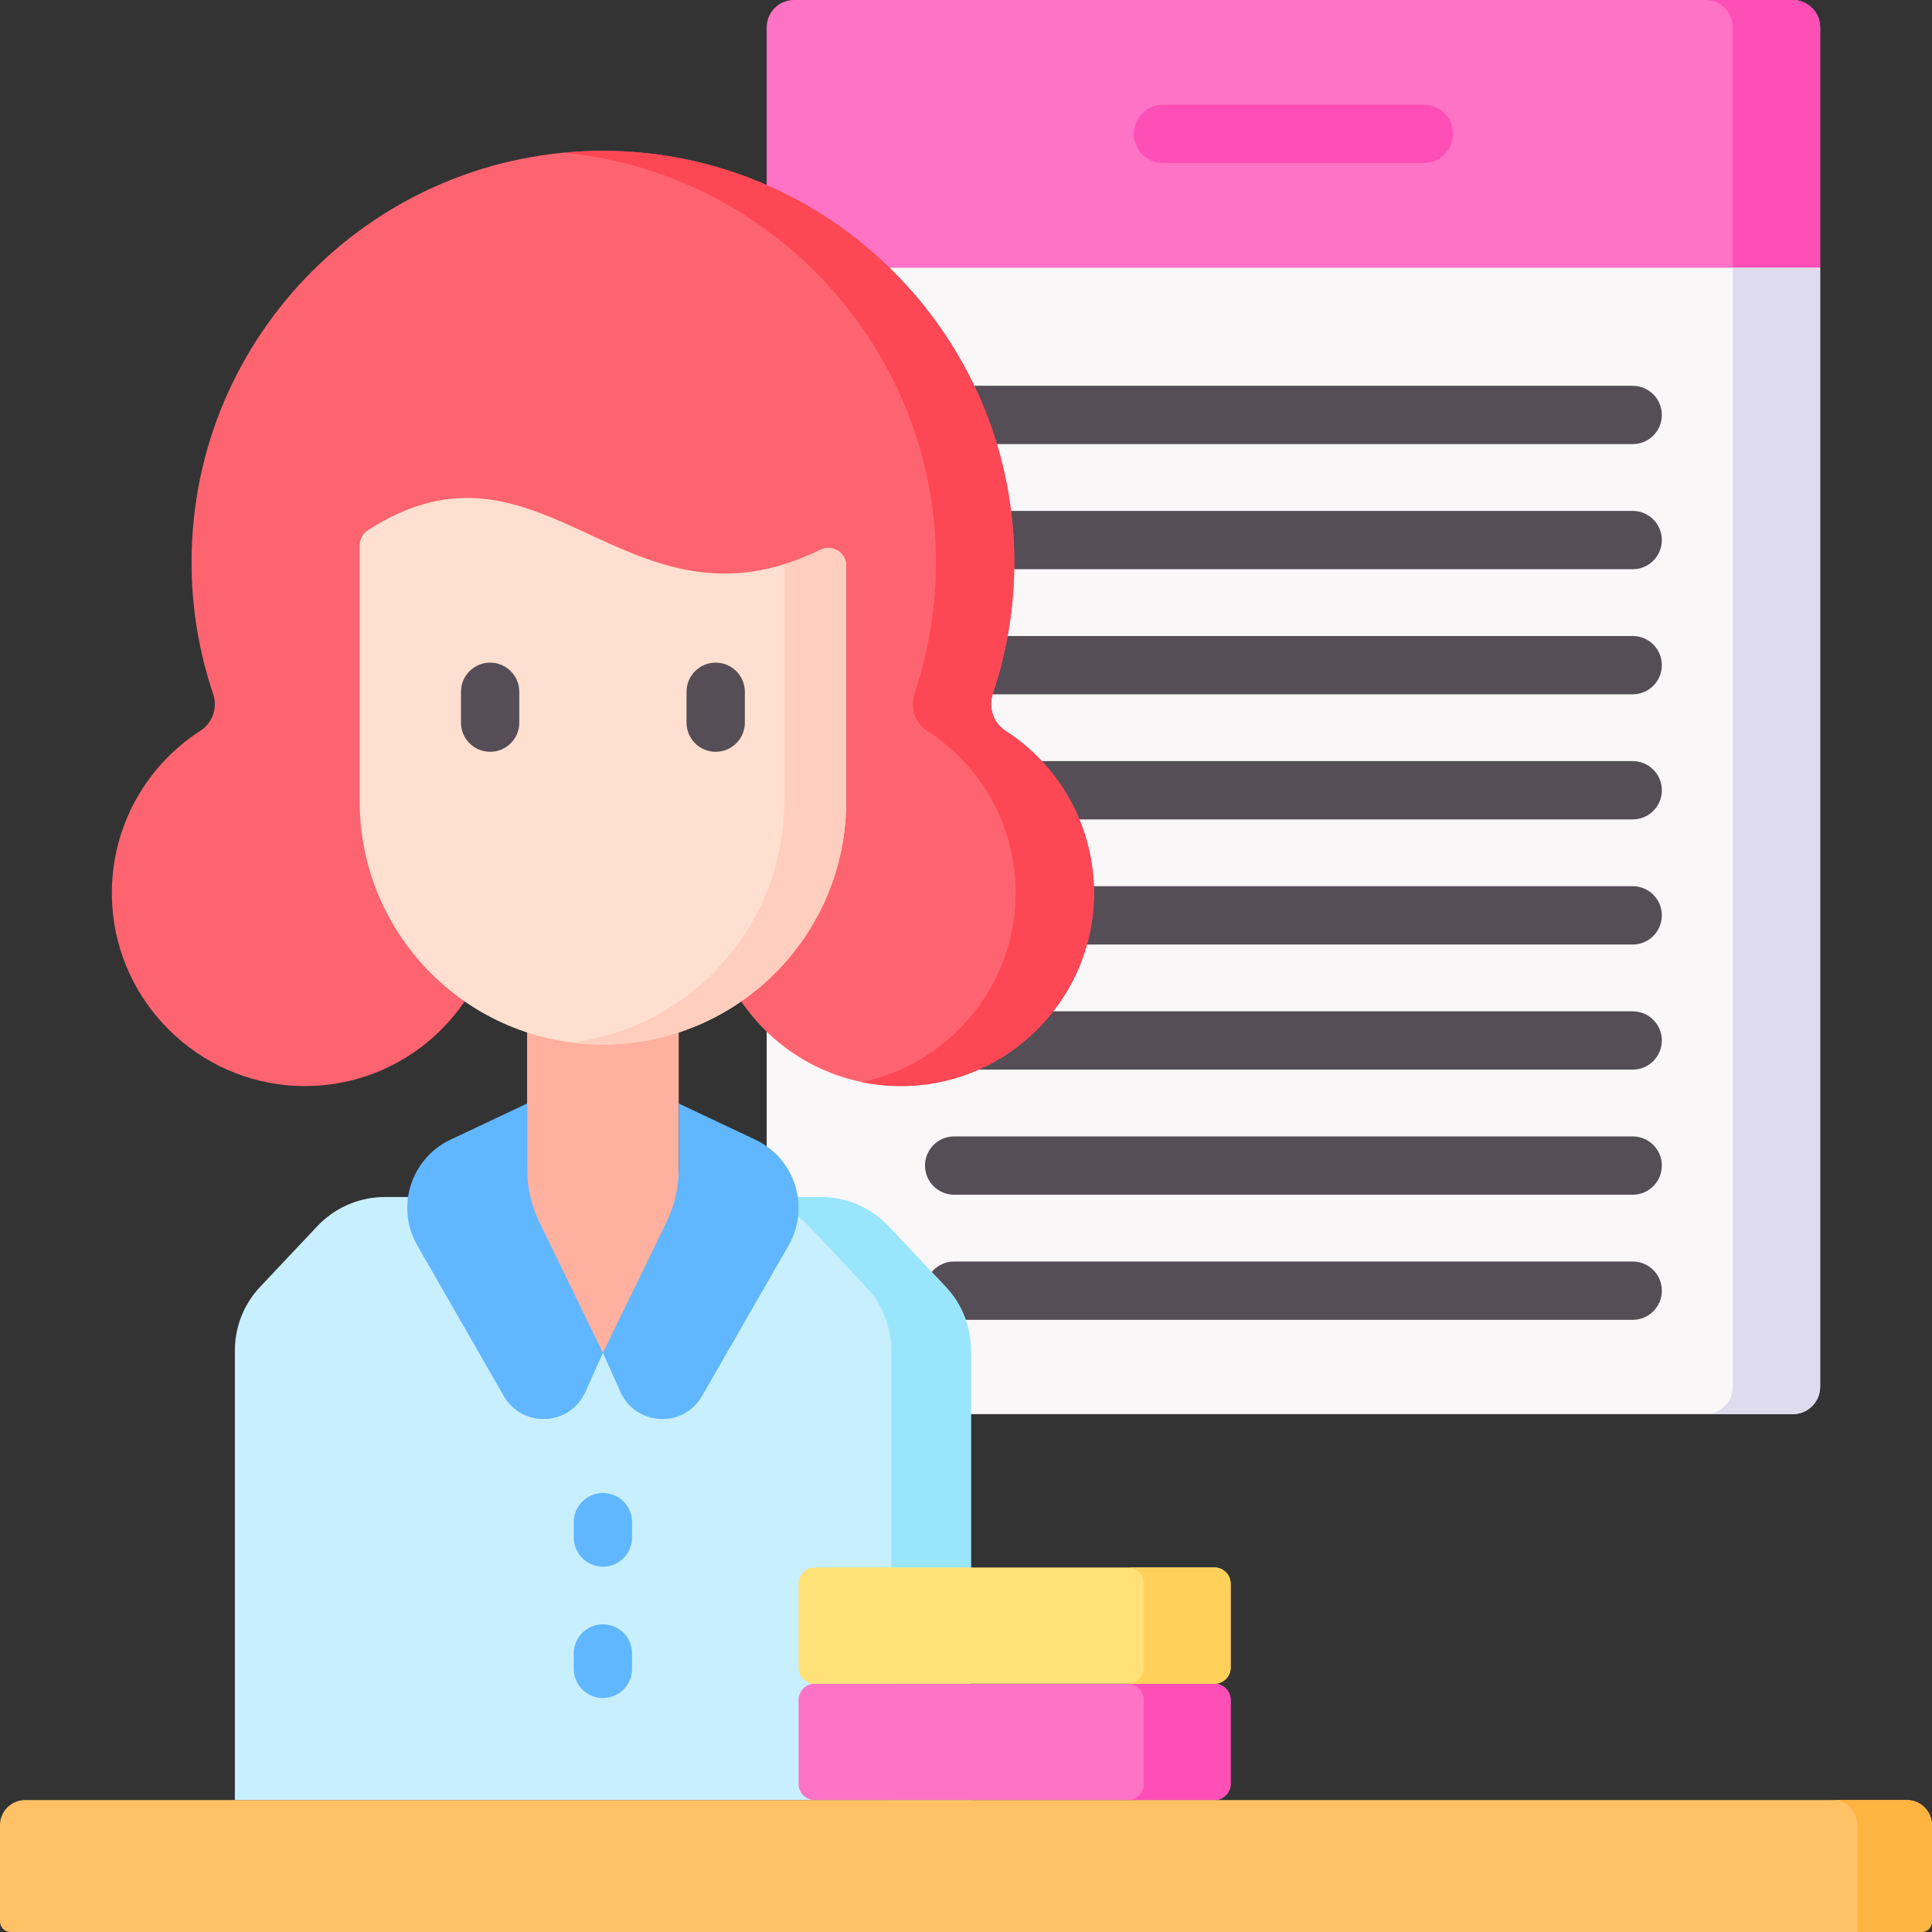 <svg id="Capa_1" enable-background="new 0 0 512 512" height="512" viewBox="0 0 512 512" width="512" xmlns="http://www.w3.org/2000/svg"><rect x="0" y="0" width="512" height="512" fill="#333333" stroke="none"/><g><path d="m475.113 0h-264.686c-3.999 0-7.242 3.242-7.242 7.242v63.711l139.585 47.18 139.585-47.18v-63.711c0-4-3.242-7.242-7.242-7.242z" fill="#fe73c5"/><path d="m475.113 0h-23.137c3.999 0 7.242 3.242 7.242 7.242v63.711h23.137v-63.711c0-4-3.242-7.242-7.242-7.242z" fill="#fe4fb7"/><g><path d="m377.334 43.202h-69.127c-4.268 0-7.726-3.459-7.726-7.726s3.459-7.726 7.726-7.726h69.127c4.268 0 7.726 3.459 7.726 7.726s-3.459 7.726-7.726 7.726z" fill="#fe4fb7"/></g><path d="m475.113 374.762h-271.928v-303.809h279.17v296.567c0 4-3.242 7.242-7.242 7.242z" fill="#f9f7f8"/><path d="m459.218 70.953v296.567c0 4-3.242 7.242-7.242 7.242h23.137c3.999 0 7.242-3.242 7.242-7.242v-296.567z" fill="#dedbee"/><g><g><path d="m432.68 117.694h-179.819c-4.268 0-7.726-3.459-7.726-7.726 0-4.268 3.459-7.726 7.726-7.726h179.819c4.268 0 7.726 3.459 7.726 7.726 0 4.268-3.459 7.726-7.726 7.726z" fill="#554e56"/></g><g><path d="m432.68 150.847h-179.819c-4.268 0-7.726-3.459-7.726-7.726s3.459-7.726 7.726-7.726h179.819c4.268 0 7.726 3.459 7.726 7.726s-3.459 7.726-7.726 7.726z" fill="#554e56"/></g><g><path d="m432.68 184h-179.819c-4.268 0-7.726-3.459-7.726-7.726 0-4.268 3.459-7.726 7.726-7.726h179.819c4.268 0 7.726 3.459 7.726 7.726s-3.459 7.726-7.726 7.726z" fill="#554e56"/></g><g><path d="m432.68 217.154h-179.819c-4.268 0-7.726-3.459-7.726-7.726s3.459-7.726 7.726-7.726h179.819c4.268 0 7.726 3.459 7.726 7.726s-3.459 7.726-7.726 7.726z" fill="#554e56"/></g><g><path d="m432.68 250.307h-179.819c-4.268 0-7.726-3.459-7.726-7.726s3.459-7.726 7.726-7.726h179.819c4.268 0 7.726 3.459 7.726 7.726s-3.459 7.726-7.726 7.726z" fill="#554e56"/></g><g><path d="m432.68 283.461h-179.819c-4.268 0-7.726-3.459-7.726-7.726s3.459-7.726 7.726-7.726h179.819c4.268 0 7.726 3.459 7.726 7.726s-3.459 7.726-7.726 7.726z" fill="#554e56"/></g><g><path d="m432.68 316.614h-179.819c-4.268 0-7.726-3.459-7.726-7.726s3.459-7.726 7.726-7.726h179.819c4.268 0 7.726 3.459 7.726 7.726s-3.459 7.726-7.726 7.726z" fill="#554e56"/></g><g><path d="m432.68 349.767h-179.819c-4.268 0-7.726-3.459-7.726-7.726 0-4.268 3.459-7.726 7.726-7.726h179.819c4.268 0 7.726 3.459 7.726 7.726s-3.459 7.726-7.726 7.726z" fill="#554e56"/></g></g><path d="m217.562 317.223h-115.565c-6.779 0-13.257 2.796-17.907 7.729l-15.145 16.067c-4.304 4.566-6.702 10.605-6.702 16.88v119.136h29.132 136.808 29.132v-119.136c0-6.275-2.397-12.314-6.702-16.88l-15.145-16.067c-4.648-4.933-11.127-7.729-17.906-7.729z" fill="#c8effe"/><path d="m250.615 341.019-15.145-16.067c-4.65-4.933-11.128-7.729-17.907-7.729h-21.12c6.779 0 13.257 2.796 17.907 7.729l15.145 16.067c4.304 4.566 6.702 10.605 6.702 16.88v119.136h21.12v-119.136c-.001-6.276-2.398-12.314-6.702-16.88z" fill="#99e6fc"/><path d="m139.69 252.066h40.179v106.436h-40.179z" fill="#ffb09e"/><path d="m139.69 292.442-20.286 9.574c-10.563 4.985-14.626 17.923-8.809 28.052l22.903 39.88c4.95 8.62 17.589 7.984 21.649-1.089l4.633-10.353-16.832-34.588c-2.144-4.405-3.258-9.24-3.258-14.139z" fill="#60b7ff"/><path d="m179.87 292.442 20.286 9.574c10.563 4.985 14.626 17.923 8.809 28.052l-22.903 39.88c-4.95 8.62-17.589 7.984-21.649-1.089l-4.633-10.353 16.832-34.588c2.144-4.405 3.258-9.24 3.258-14.139z" fill="#60b7ff"/><path d="m263.12 183.773c3.812-11.324 5.819-23.479 5.666-36.124-.713-59.181-49.171-107.326-108.356-107.672-60.505-.352-109.665 48.589-109.665 109.013 0 12.223 2.017 23.974 5.728 34.943 1.225 3.62-.174 7.649-3.386 9.721-14.893 9.607-24.478 26.732-23.377 46.012 1.489 26.065 22.807 47.026 48.893 48.107 23.247.964 43.223-13.598 50.444-34.163 9.742 2.855 20.047 4.394 30.713 4.394s20.97-1.539 30.712-4.394c7.22 20.565 27.197 35.127 50.444 34.163 26.085-1.082 47.404-22.042 48.893-48.107 1.101-19.28-8.484-36.406-23.377-46.013-3.265-2.105-4.571-6.198-3.332-9.88z" fill="#fe646f"/><g><path d="m266.452 193.654c-3.265-2.106-4.571-6.199-3.332-9.881 3.812-11.324 5.819-23.479 5.666-36.124-.713-59.181-49.171-107.326-108.356-107.672-3.745-.022-7.446.147-11.094.493 54.708 5.191 98.02 51.253 98.694 107.179.152 12.645-1.854 24.799-5.666 36.124-1.239 3.682.067 7.775 3.332 9.881 14.893 9.607 24.479 26.732 23.377 46.013-1.33 23.286-18.491 42.485-40.733 47.088 4.045.838 8.264 1.199 12.598 1.019 26.085-1.082 47.404-22.042 48.893-48.107 1.099-19.281-8.486-36.406-23.379-46.013z" fill="#fd4755"/></g><path d="m159.78 276.81c-35.607 0-64.472-28.865-64.472-64.472v-67.829c0-1.602.81-3.104 2.156-3.973 46.452-29.985 68.263 30.321 119.985 5.156 3.143-1.529 6.804.751 6.804 4.247v62.4c-.001 35.606-28.866 64.471-64.473 64.471z" fill="#ffdfcf"/><g><path d="m207.842 149.514v62.823c0 32.825-24.538 59.901-56.267 63.934 2.689.342 5.423.538 8.205.538 35.607 0 64.472-28.865 64.472-64.472v-62.402c0-3.504-3.669-5.769-6.822-4.24-3.314 1.608-6.504 2.863-9.588 3.819z" fill="#ffcebf"/></g><g><g><path d="m129.892 199.233c-4.268 0-7.726-3.459-7.726-7.726v-8.176c0-4.268 3.459-7.726 7.726-7.726 4.268 0 7.726 3.459 7.726 7.726v8.176c0 4.267-3.458 7.726-7.726 7.726z" fill="#554e56"/></g><g><path d="m189.668 199.233c-4.268 0-7.726-3.459-7.726-7.726v-8.176c0-4.268 3.459-7.726 7.726-7.726 4.268 0 7.726 3.459 7.726 7.726v8.176c0 4.267-3.459 7.726-7.726 7.726z" fill="#554e56"/></g></g><g><g><path d="m159.779 415.193c-4.268 0-7.726-3.459-7.726-7.726v-4.082c0-4.268 3.459-7.726 7.726-7.726s7.726 3.459 7.726 7.726v4.082c.001 4.268-3.458 7.726-7.726 7.726z" fill="#60b7ff"/></g><g><path d="m159.779 449.997c-4.268 0-7.726-3.459-7.726-7.726v-4.082c0-4.268 3.459-7.726 7.726-7.726s7.726 3.459 7.726 7.726v4.082c.001 4.267-3.458 7.726-7.726 7.726z" fill="#60b7ff"/></g></g><g><path d="m321.844 477.035h-105.923c-2.372 0-4.294-1.923-4.294-4.294v-22.23c0-2.372 1.923-4.294 4.294-4.294h105.922c2.372 0 4.294 1.923 4.294 4.294v22.23c.001 2.372-1.922 4.294-4.293 4.294z" fill="#fe73c5"/><path d="m321.844 446.217h-23.032c2.372 0 4.294 1.923 4.294 4.294v22.23c0 2.372-1.923 4.294-4.294 4.294h23.032c2.372 0 4.294-1.923 4.294-4.294v-22.23c0-2.371-1.923-4.294-4.294-4.294z" fill="#fe4fb7"/><path d="m321.844 446.217h-105.923c-2.372 0-4.294-1.923-4.294-4.294v-22.23c0-2.372 1.923-4.294 4.294-4.294h105.922c2.372 0 4.294 1.923 4.294 4.294v22.23c.001 2.371-1.922 4.294-4.293 4.294z" fill="#ffe177"/><path d="m321.844 415.399h-23.032c2.372 0 4.294 1.923 4.294 4.294v22.23c0 2.372-1.923 4.294-4.294 4.294h23.032c2.372 0 4.294-1.923 4.294-4.294v-22.23c0-2.372-1.923-4.294-4.294-4.294z" fill="#ffd15b"/></g><g><path d="m509.2 512h-506.4c-1.546 0-2.8-1.253-2.8-2.8v-25.499c0-3.682 2.985-6.667 6.667-6.667h498.667c3.682 0 6.667 2.985 6.667 6.667v25.499c-.001 1.547-1.254 2.8-2.801 2.8z" fill="#fec165"/><path d="m505.333 477.035h-19.77c3.682 0 6.666 2.985 6.666 6.667v28.298h16.97c1.546 0 2.8-1.253 2.8-2.8v-25.499c.001-3.681-2.984-6.666-6.666-6.666z" fill="#fdb441"/></g></g></svg>